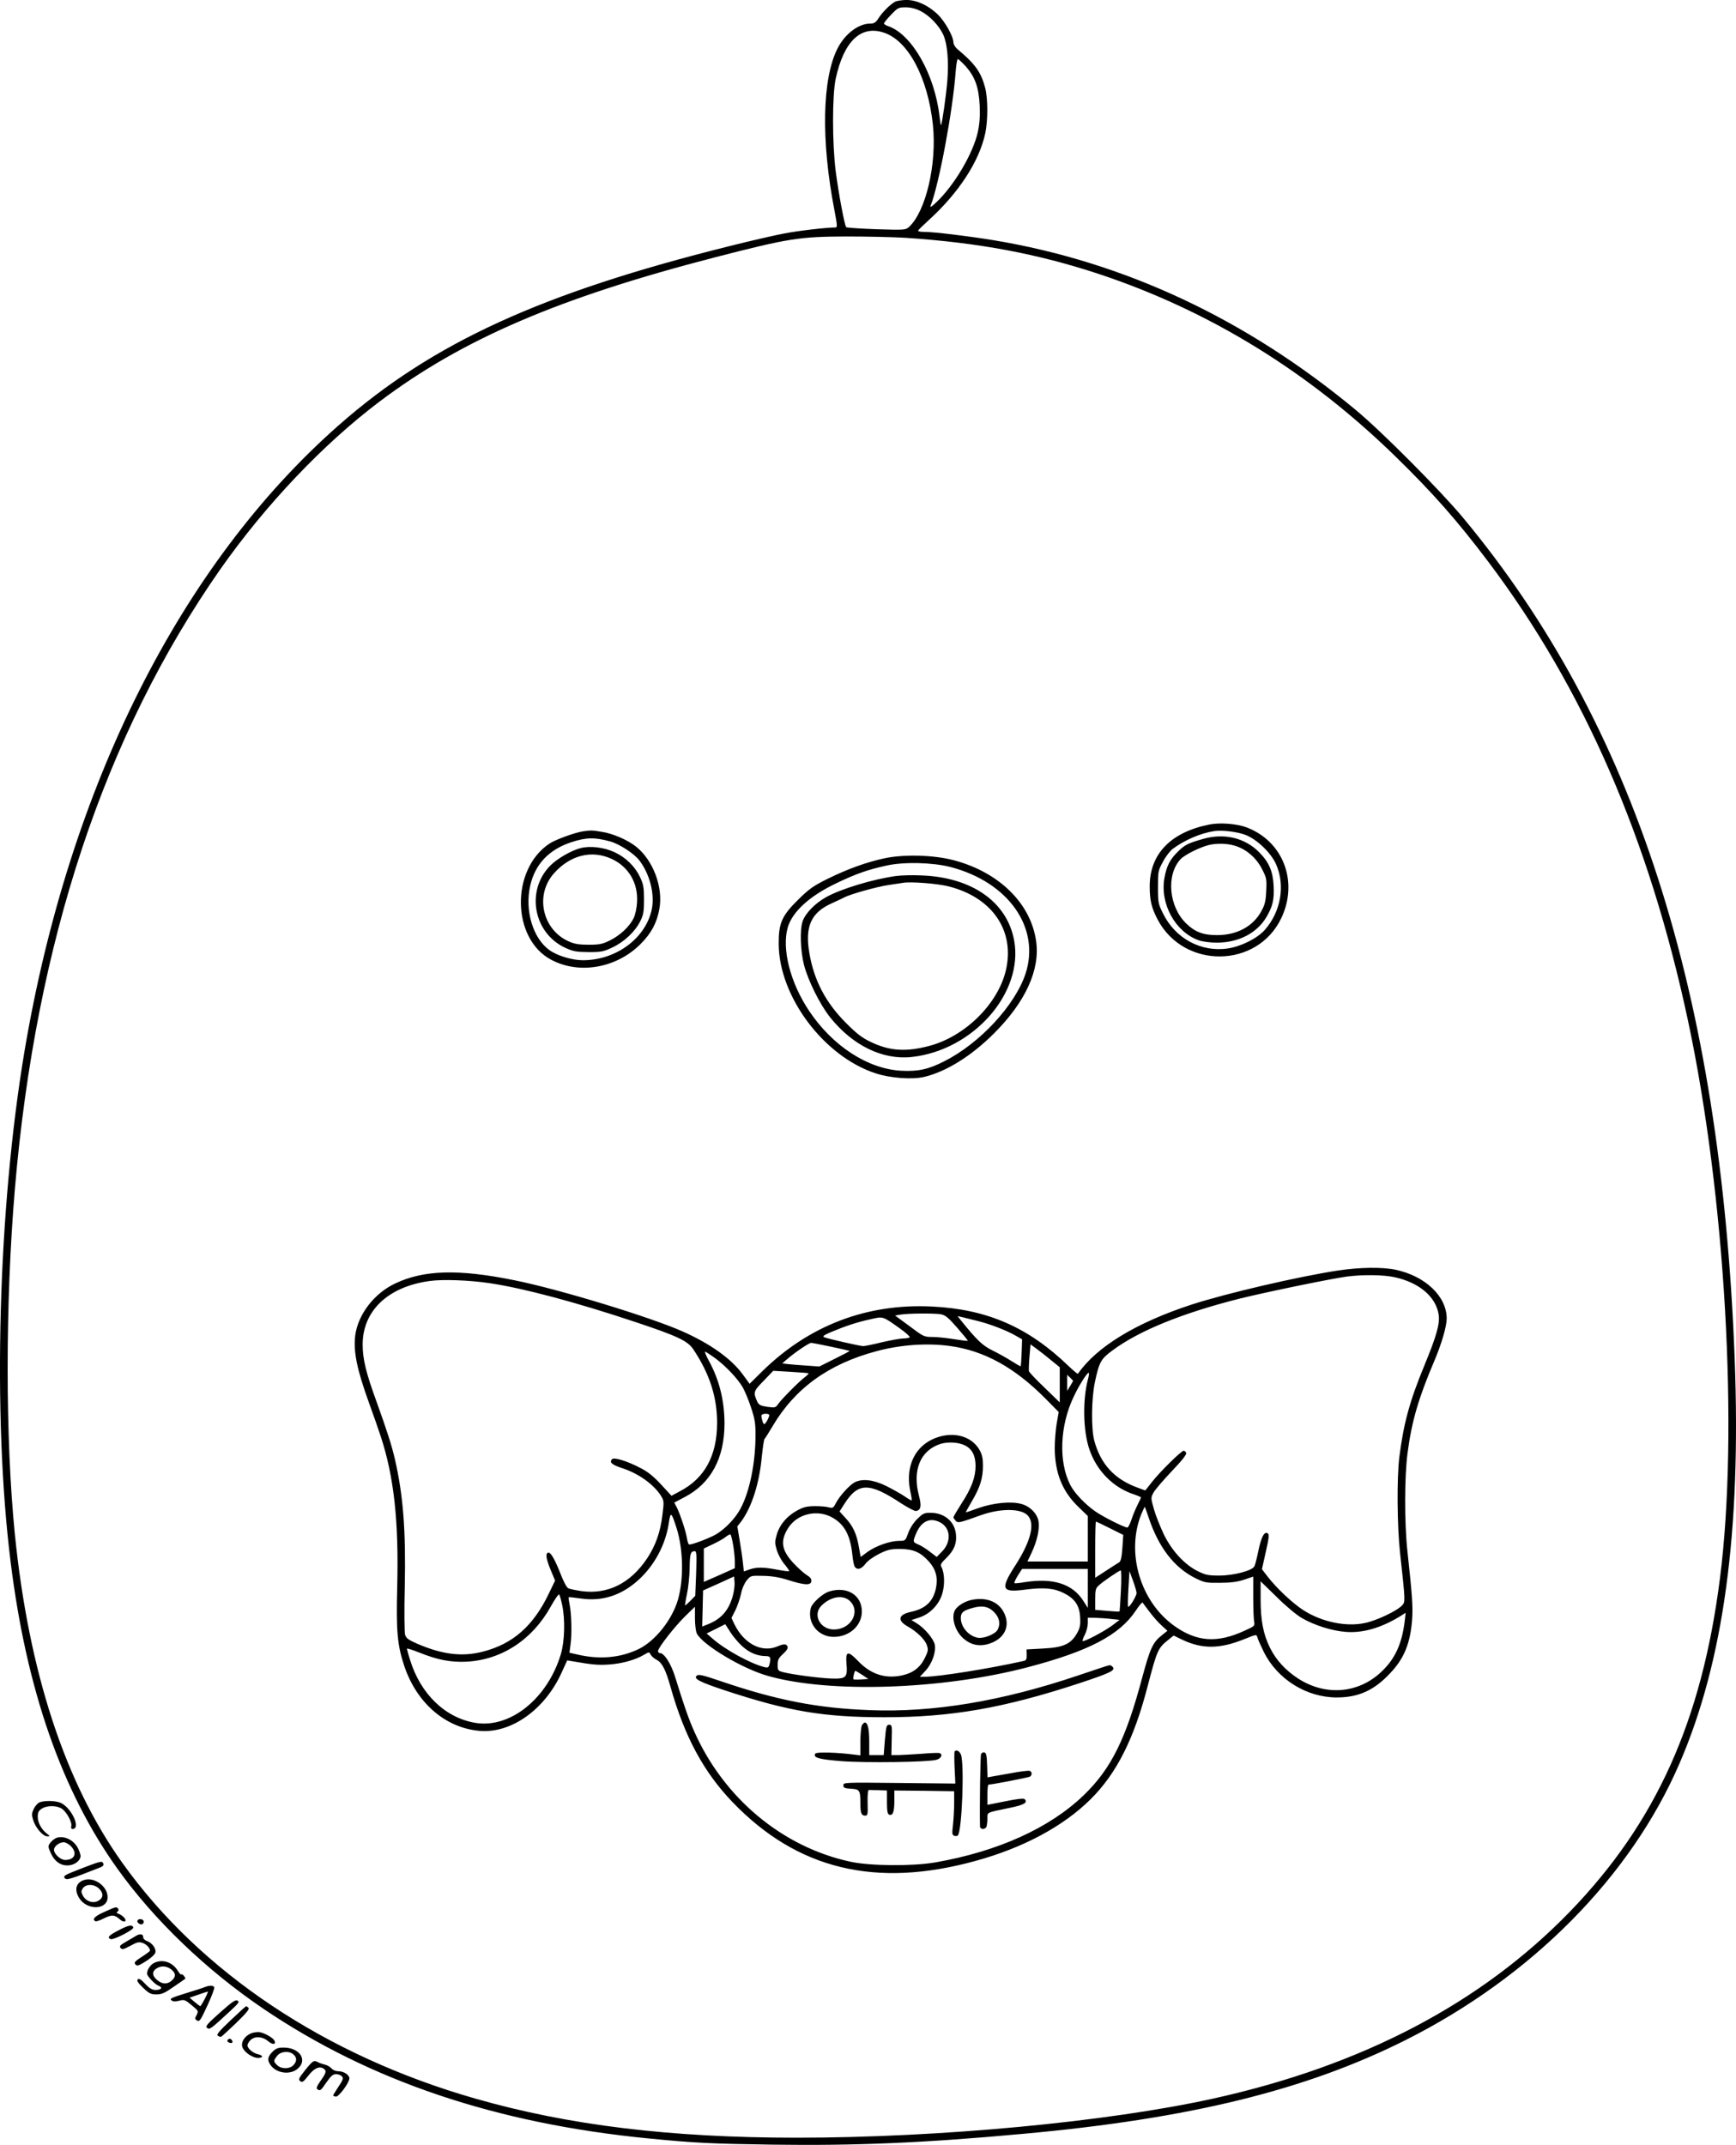 <?xml version="1.0" encoding="UTF-8"?>
<svg xmlns="http://www.w3.org/2000/svg" version="1.0" viewBox="0 0 1175.437 1451.809" preserveAspectRatio="xMidYMid meet">
  <g transform="translate(-155.444,1726.96) scale(0.1,-0.1)" fill="#000000" stroke="none">
    <path d="M7615 17258 c-33 -18 -85 -70 -111 -110 -20 -31 -30 -38 -57 -38 -80 0 -172 -70 -222 -169 -104 -205 -112 -622 -21 -1093 20 -105 21 -118 7 -118 -60 0 -258 -23 -348 -41 -59 -11 -225 -49 -368 -85 -1277 -318 -2012 -655 -2645 -1211 -1073 -943 -1828 -2447 -2130 -4241 -179 -1067 -217 -2462 -94 -3452 107 -865 346 -1552 724 -2080 249 -348 602 -686 989 -948 723 -489 1575 -776 2606 -877 316 -31 426 -36 840 -42 565 -8 1033 12 1695 73 1126 102 1914 295 2590 634 853 428 1526 1106 1857 1875 298 689 417 1566 373 2735 -94 2486 -680 4301 -1839 5695 -155 186 -552 585 -726 729 -743 617 -1568 1003 -2455 1150 -173 28 -402 56 -467 56 -24 0 -43 3 -42 8 0 4 31 34 67 67 206 186 347 401 388 594 18 87 18 232 -1 306 -28 107 -69 163 -188 262 -15 13 -27 33 -27 45 0 41 -57 142 -106 190 -65 62 -143 98 -214 98 -30 -1 -64 -6 -75 -12z m172 -63 c62 -31 127 -100 155 -162 27 -61 37 -175 27 -307 -8 -102 -36 -296 -43 -303 -2 -2 -6 24 -10 58 -32 283 -186 555 -346 611 -17 5 -30 14 -30 19 0 5 22 32 48 59 45 47 51 50 98 50 34 0 67 -8 101 -25z m-246 -147 c164 -55 296 -305 330 -623 28 -266 -48 -587 -162 -692 -23 -20 -29 -21 -221 -15 -108 4 -200 10 -204 14 -11 12 -51 225 -71 378 -24 190 -24 516 0 627 55 254 171 365 328 311z m553 -228 c63 -72 88 -142 94 -267 3 -73 -1 -123 -13 -178 -32 -144 -159 -360 -281 -475 -28 -27 -44 -37 -39 -25 58 148 151 646 170 908 4 48 10 87 15 87 4 0 29 -23 54 -50z m-409 -1160 c496 -33 895 -108 1310 -245 750 -249 1424 -664 2013 -1240 250 -244 412 -428 623 -707 646 -857 1090 -1876 1353 -3108 252 -1182 344 -2774 216 -3775 -123 -964 -432 -1651 -1014 -2253 -601 -621 -1407 -1044 -2416 -1267 -715 -158 -1853 -265 -2820 -265 -856 0 -1548 84 -2178 265 -1014 290 -1860 855 -2389 1595 -389 544 -634 1294 -728 2225 -65 650 -65 1564 0 2335 142 1676 607 3076 1393 4199 306 435 695 845 1077 1133 560 422 1214 703 2275 977 493 127 568 139 885 140 138 0 318 -4 400 -9z M9745 11689 c-263 -52 -406 -199 -406 -419 0 -94 12 -145 54 -225 178 -337 675 -331 837 10 118 248 12 522 -237 615 -65 24 -178 33 -248 19z m241 -70 c77 -29 173 -120 208 -198 64 -143 34 -321 -75 -445 -50 -57 -159 -112 -249 -126 -182 -28 -358 67 -441 237 -32 64 -34 73 -34 178 0 106 1 112 34 172 18 35 48 73 65 86 80 60 189 107 281 121 54 8 155 -4 211 -25z M9700 11591 c-101 -29 -122 -39 -168 -84 -55 -53 -78 -97 -93 -179 -32 -175 73 -367 232 -423 25 -9 78 -16 122 -16 146 0 270 63 335 171 44 74 55 120 50 215 -5 99 -32 160 -100 228 -96 96 -236 129 -378 88z m216 -46 c76 -23 143 -80 182 -155 32 -62 34 -69 30 -150 -3 -70 -9 -94 -33 -138 -56 -103 -165 -162 -300 -162 -94 0 -149 21 -208 78 -119 114 -138 330 -39 436 28 30 131 81 192 96 56 13 122 11 176 -5z M5505 11643 c-53 -7 -189 -56 -231 -84 -263 -176 -255 -645 13 -786 190 -101 442 -56 604 106 74 74 111 144 128 238 27 147 -42 330 -159 423 -56 44 -156 88 -230 99 -66 11 -71 11 -125 4z m181 -69 c63 -17 162 -82 198 -129 69 -91 103 -221 85 -323 -37 -199 -240 -352 -468 -352 -73 0 -175 31 -227 69 -111 80 -167 267 -130 434 33 147 127 246 279 296 101 33 159 34 263 5z M5486 11529 c-61 -15 -157 -70 -204 -117 -169 -168 -117 -458 100 -558 55 -25 75 -28 158 -29 86 0 101 3 162 32 80 38 154 108 188 178 21 42 25 64 25 145 0 82 -4 103 -26 151 -35 74 -96 134 -173 170 -70 33 -165 45 -230 28z m210 -73 c114 -53 179 -162 172 -291 -2 -42 -12 -86 -23 -110 -28 -57 -92 -117 -161 -151 -51 -25 -70 -29 -144 -29 -67 0 -96 5 -136 23 -179 81 -229 315 -98 461 110 123 255 159 390 97z M7543 11460 c-124 -27 -246 -71 -383 -138 -99 -49 -126 -68 -201 -142 -111 -109 -133 -159 -132 -300 2 -357 307 -763 658 -876 98 -32 246 -43 326 -24 149 35 320 141 473 294 213 212 314 431 286 625 -36 256 -251 467 -558 548 -136 36 -338 41 -469 13z m447 -59 c392 -102 609 -410 509 -720 -70 -214 -309 -473 -551 -595 -108 -55 -177 -70 -293 -64 -225 13 -463 167 -622 405 -128 191 -186 420 -145 564 31 107 147 213 327 299 135 65 215 93 343 121 118 26 311 21 432 -10z M7620 11340 c-157 -22 -372 -87 -474 -144 -74 -42 -138 -108 -157 -162 -20 -58 -15 -203 10 -299 29 -107 107 -264 175 -350 153 -192 356 -291 553 -270 417 45 760 434 694 790 -48 259 -285 426 -625 439 -61 3 -140 1 -176 -4z m357 -70 c297 -75 451 -301 388 -569 -54 -227 -275 -445 -515 -510 -161 -43 -271 -36 -400 26 -59 28 -94 55 -166 127 -138 138 -217 287 -249 472 -32 183 11 278 155 341 30 14 66 30 80 38 42 22 219 72 300 84 41 6 86 13 100 15 51 9 232 -5 307 -24z M10615 8670 c-275 -42 -754 -154 -990 -230 -377 -123 -645 -286 -772 -469 -2 -3 -29 20 -61 50 -274 265 -553 387 -927 405 -439 22 -831 -127 -1147 -436 l-88 -87 -46 63 c-78 107 -220 208 -409 292 -221 98 -838 286 -1138 346 -379 77 -613 70 -807 -22 -142 -67 -250 -208 -270 -349 -14 -110 10 -230 94 -462 29 -80 65 -182 79 -226 89 -272 122 -571 111 -1015 -8 -302 1 -395 47 -535 84 -252 278 -420 508 -441 214 -20 444 142 558 394 l38 83 35 -6 c137 -24 175 -27 250 -22 86 6 177 31 237 67 32 19 33 19 43 0 6 -11 24 -27 40 -35 37 -19 62 -67 94 -182 95 -337 224 -577 420 -781 438 -456 970 -585 1647 -398 324 89 593 234 778 417 176 175 294 408 387 769 63 240 69 254 139 310 l36 29 62 -30 c134 -62 250 -61 415 5 84 34 84 34 90 13 3 -12 23 -57 44 -100 93 -185 289 -307 494 -307 147 0 253 48 362 165 95 100 136 203 148 365 6 83 0 167 -32 460 -21 193 -20 509 1 665 28 214 74 371 180 620 50 117 85 237 85 290 0 149 -144 287 -346 330 -91 19 -241 17 -389 -5z m380 -45 c169 -36 284 -134 301 -257 8 -60 -16 -144 -96 -338 -101 -244 -142 -395 -171 -625 -17 -142 -15 -460 5 -645 37 -336 36 -333 14 -357 -34 -37 -173 -103 -251 -119 -128 -28 -294 7 -418 87 -73 47 -181 149 -240 225 l-40 52 26 117 c22 96 24 119 13 126 -23 15 -44 -25 -63 -118 -10 -48 -22 -96 -27 -105 -14 -30 -141 -63 -238 -63 -74 0 -93 4 -144 29 -90 44 -176 137 -231 249 -24 51 -55 127 -67 170 -22 78 -22 78 -3 114 11 20 67 85 124 145 68 71 101 113 97 123 -3 8 -11 15 -17 15 -16 0 -163 -145 -215 -212 l-45 -57 -57 21 c-153 57 -245 158 -288 315 -22 83 -20 283 4 398 29 136 41 157 119 214 180 134 477 254 863 351 187 46 619 135 725 149 110 14 244 12 320 -4z m-6125 -41 c225 -33 586 -129 990 -264 279 -93 349 -126 387 -181 112 -167 163 -324 163 -502 -1 -221 -84 -374 -253 -462 l-56 -30 -70 76 c-50 54 -89 86 -138 111 -91 48 -180 75 -194 61 -21 -21 -2 -38 68 -61 110 -35 216 -111 264 -189 19 -31 20 -39 9 -125 -14 -119 -46 -209 -104 -297 -113 -169 -268 -246 -446 -221 -39 6 -80 14 -89 20 -10 5 -32 47 -50 94 -37 95 -66 146 -81 146 -24 0 -20 -35 10 -110 l33 -79 -42 -87 c-105 -220 -244 -342 -447 -394 -140 -36 -272 -20 -441 52 -64 28 -78 38 -86 63 -4 17 -6 161 -2 320 8 385 -10 619 -66 865 -23 99 -52 189 -125 392 -72 197 -94 289 -94 387 0 228 172 392 455 430 87 12 266 6 405 -15z m3053 -210 c32 -6 50 -20 113 -92 41 -47 73 -86 71 -88 -1 -2 -43 3 -92 11 -50 8 -116 15 -147 15 -56 0 -61 2 -155 73 l-98 72 35 6 c48 9 227 10 273 3z m-280 -93 c42 -30 74 -58 71 -63 -3 -4 -22 -8 -42 -8 -20 0 -86 -12 -147 -26 -60 -15 -117 -26 -125 -26 -21 0 -241 50 -264 60 -15 6 -6 13 45 35 98 41 176 67 264 86 91 21 83 23 198 -58z m532 47 c84 -21 194 -63 260 -101 l40 -23 -3 -89 c-2 -49 -5 -91 -6 -93 -2 -2 -30 14 -63 35 -33 21 -90 53 -129 72 -67 33 -104 68 -213 203 l-23 29 28 -6 c16 -4 65 -16 109 -27z m-993 -174 c68 -15 124 -27 125 -28 2 -2 -44 -26 -101 -54 l-104 -52 -83 6 c-46 3 -103 7 -126 10 l-42 5 32 28 c53 46 149 111 164 111 7 0 68 -12 135 -26z m804 5 c233 -32 439 -146 648 -357 l89 -90 -14 -79 c-7 -43 -13 -118 -13 -168 2 -168 52 -291 160 -395 l64 -62 0 -154 0 -154 -204 0 -205 0 30 63 c37 80 54 161 45 211 -10 52 -59 101 -117 116 -69 19 -190 7 -289 -28 -46 -17 -85 -30 -86 -29 -1 1 18 36 42 77 55 93 74 155 74 239 0 50 -6 76 -23 106 -58 102 -196 132 -324 70 -125 -62 -180 -198 -143 -359 6 -27 9 -50 7 -52 -1 -2 -23 10 -47 27 -25 17 -81 48 -124 70 -88 43 -162 52 -215 25 -35 -19 -100 -90 -126 -139 -18 -35 -22 -37 -50 -30 -16 5 -59 8 -95 8 -53 -1 -75 -6 -119 -30 -69 -38 -118 -96 -137 -162 -14 -48 -14 -58 0 -106 9 -29 31 -71 52 -95 20 -24 34 -45 32 -47 -2 -3 -39 2 -82 10 -94 18 -139 18 -188 1 l-37 -13 -6 56 c-3 31 -13 99 -22 152 l-16 97 26 33 c70 95 122 253 139 433 7 67 15 123 19 126 4 3 28 41 54 85 152 258 381 423 705 509 164 44 343 56 496 35z m686 -97 l58 -47 0 -119 0 -119 -102 99 c-57 54 -105 105 -107 113 -1 8 0 52 4 98 l7 83 41 -30 c23 -17 68 -52 99 -78z m-2276 15 c73 -54 152 -138 187 -197 14 -25 40 -86 56 -136 26 -77 31 -108 31 -185 0 -191 -39 -383 -101 -500 -35 -66 -104 -138 -166 -175 -49 -28 -174 -75 -184 -68 -4 2 -10 21 -13 41 -9 52 -45 160 -67 205 l-19 37 70 37 c178 93 269 262 270 496 0 156 -35 297 -105 425 -19 35 -31 63 -26 63 5 0 35 -20 67 -43z m633 -103 c2 -2 -9 -14 -25 -26 -40 -30 -156 -147 -180 -181 -18 -26 -21 -27 -74 -20 -45 7 -57 13 -67 33 -30 65 -28 72 42 143 l65 68 118 -7 c64 -4 119 -8 121 -10z m1892 -40 c-37 -141 -33 -349 9 -473 49 -146 161 -260 301 -306 27 -9 49 -19 49 -21 0 -3 -11 -26 -24 -52 -13 -26 -32 -71 -41 -100 -10 -29 -22 -52 -27 -52 -20 0 -158 69 -214 107 -71 49 -145 126 -173 182 -80 156 -71 400 24 598 36 77 94 168 102 160 2 -3 0 -22 -6 -43z m-120 -45 l-21 -34 0 55 0 54 21 -20 20 -21 -20 -34z m-2039 -195 c7 -6 -23 -64 -33 -64 -7 0 -19 36 -19 58 0 12 41 17 52 6z m1328 -209 c47 -24 70 -70 70 -138 0 -77 -28 -151 -95 -254 -30 -47 -55 -89 -55 -94 0 -4 7 -14 15 -23 17 -17 24 -15 175 39 131 46 270 45 314 -4 50 -55 20 -174 -84 -336 -105 -163 -95 -187 68 -165 123 16 194 10 260 -24 74 -37 105 -83 110 -161 3 -48 0 -71 -16 -101 -42 -81 -93 -106 -237 -113 l-110 -6 1 -37 c1 -29 -3 -37 -20 -41 -233 -52 -576 -107 -670 -107 l-33 0 39 42 c44 48 71 125 62 175 -7 38 -69 112 -121 144 l-37 23 49 16 c74 22 139 89 160 164 18 61 15 139 -6 179 -9 16 -3 26 35 63 52 52 70 98 63 160 -9 86 -79 144 -173 144 -42 0 -51 -5 -89 -42 -26 -26 -50 -64 -61 -95 -19 -52 -19 -53 -60 -53 -62 0 -156 -33 -213 -73 l-49 -36 -12 67 c-15 88 -39 141 -90 196 l-41 45 34 53 c92 144 167 145 383 2 47 -30 92 -54 101 -52 33 6 38 34 20 102 -46 174 8 307 145 352 51 16 124 12 168 -11z m1240 -482 c68 -206 174 -344 319 -416 61 -30 72 -32 166 -31 72 0 117 6 163 21 l62 21 0 -138 c0 -76 3 -151 6 -167 6 -28 3 -31 -64 -61 -186 -86 -324 -76 -476 32 -230 164 -328 493 -225 754 12 28 23 52 24 52 2 0 13 -30 25 -67z m-3195 -75 c46 -145 50 -345 10 -486 -40 -137 -154 -280 -267 -335 -123 -59 -265 -72 -416 -36 l-52 12 7 51 c11 68 7 220 -6 276 -5 24 -8 46 -6 48 2 2 38 -2 80 -8 145 -22 276 20 391 124 108 97 184 238 206 381 13 86 17 84 53 -27z m1060 67 c79 -46 118 -121 131 -252 4 -37 11 -74 17 -80 17 -22 44 -14 71 21 15 21 54 48 93 68 59 29 78 33 143 33 88 -1 136 -21 193 -84 48 -53 63 -109 49 -180 -19 -92 -70 -140 -171 -162 -83 -18 -93 -57 -23 -97 63 -35 120 -90 132 -128 11 -31 9 -41 -14 -88 -32 -64 -80 -101 -155 -117 -113 -24 -211 8 -296 97 -70 73 -86 69 -79 -18 8 -93 -2 -103 -102 -100 -84 3 -265 27 -326 43 -36 9 -38 12 -38 50 0 33 6 46 36 73 25 23 35 39 31 50 -8 20 -25 20 -70 1 -105 -44 -225 19 -289 149 l-21 44 27 53 c14 29 31 79 38 111 7 36 23 71 39 91 27 32 28 32 110 30 60 -1 108 -9 169 -28 110 -35 154 -38 158 -9 2 16 -7 28 -32 43 -19 12 -59 48 -89 80 -81 88 -91 149 -37 236 61 99 201 132 305 70z m725 -30 c71 -37 78 -130 14 -196 l-37 -38 -46 35 c-25 20 -61 42 -78 49 -38 16 -39 19 -17 71 35 87 95 115 164 79z m1150 -40 l90 -45 -6 -88 c-4 -62 -11 -90 -21 -97 -9 -5 -49 -31 -89 -57 l-74 -48 0 190 c0 105 2 190 5 190 3 0 46 -20 95 -45z m-2551 -116 c6 -36 11 -86 11 -110 l0 -44 -105 -47 -105 -46 0 113 0 113 63 30 c34 16 73 38 87 50 14 11 28 18 31 14 4 -4 12 -37 18 -73z m-251 -190 l-6 -151 -33 -34 c-18 -18 -34 -32 -36 -31 -1 2 4 37 13 78 9 41 17 119 18 174 1 97 6 115 35 115 12 0 13 -26 9 -151z m2652 -101 l0 -132 -30 47 c-73 116 -206 158 -399 127 -35 -6 -66 -9 -68 -6 -3 3 8 26 23 51 l29 45 223 0 222 0 0 -132z m224 -15 c-4 -76 -8 -139 -9 -141 -2 -2 -40 0 -84 4 l-81 7 0 72 c0 61 3 74 23 92 28 27 139 102 150 103 4 0 5 -62 1 -137z m106 -16 c0 -21 -49 -101 -57 -93 -3 3 -2 58 2 123 l7 118 24 -65 c13 -36 24 -73 24 -83z m-2735 -24 c-29 -99 -81 -156 -178 -192 l-28 -11 3 122 3 122 105 47 105 48 3 -40 c2 -22 -4 -65 -13 -96z m3855 -146 c83 -48 202 -86 294 -93 117 -10 242 26 375 108 l33 21 -6 -54 c-19 -156 -65 -257 -157 -344 -156 -149 -379 -167 -565 -47 -85 55 -149 125 -190 207 -46 93 -64 185 -64 331 l0 120 108 -105 c62 -62 134 -122 172 -144z m-5009 88 c21 -98 17 -247 -10 -335 -91 -299 -343 -501 -578 -462 -204 34 -371 195 -442 426 -12 37 -21 72 -21 76 0 4 37 -8 83 -26 124 -50 213 -67 321 -62 239 13 447 150 571 376 28 50 53 85 56 79 4 -7 13 -39 20 -72z m3978 -47 c24 -32 60 -73 82 -92 l38 -35 -39 -31 c-60 -48 -78 -87 -131 -283 -111 -418 -211 -620 -398 -800 -231 -222 -581 -380 -1006 -454 -154 -26 -438 -24 -572 5 -461 99 -858 431 -1058 882 -40 90 -67 169 -130 371 -27 87 -73 159 -101 159 -8 0 -14 6 -14 14 0 22 110 163 184 236 l66 64 0 -79 c0 -44 6 -90 13 -103 41 -78 309 -238 480 -286 416 -119 1181 -94 1762 59 411 108 620 217 730 383 22 33 42 57 46 54 3 -4 24 -33 48 -64z m-259 -47 l55 -6 -50 -38 c-54 -40 -192 -113 -200 -105 -3 2 4 22 15 43 11 22 20 56 20 77 l0 38 53 -1 c28 -1 77 -4 107 -8z m-2497 -187 c47 -42 101 -64 156 -64 33 0 37 -11 25 -58 -6 -20 -11 -22 -33 -17 -95 24 -267 118 -354 195 l-38 33 63 31 63 32 36 -56 c19 -30 56 -73 82 -96z m809 -191 l42 -28 -48 -3 c-27 -2 -50 -1 -53 1 -5 5 7 57 13 57 3 0 23 -12 46 -27z M8132 6440 c-47 -10 -96 -41 -112 -70 -27 -51 2 -144 60 -193 47 -40 99 -52 156 -38 119 30 167 125 112 223 -39 69 -119 98 -216 78z m156 -85 c34 -37 42 -78 21 -117 -16 -30 -94 -61 -134 -54 -63 12 -115 73 -115 134 0 36 16 50 77 67 69 20 112 11 151 -30z M7168 6497 c-45 -14 -116 -79 -124 -113 -25 -100 50 -194 155 -194 107 0 191 76 191 172 0 111 -101 173 -222 135z m143 -66 c72 -73 4 -191 -110 -191 -95 0 -147 102 -83 163 64 62 147 74 193 28z M8855 5929 c-515 -174 -981 -252 -1410 -235 -355 13 -631 67 -1010 196 -120 41 -150 48 -162 38 -26 -21 17 -43 195 -102 430 -141 663 -180 1077 -180 448 0 801 61 1311 228 215 71 253 89 233 112 -6 8 -17 13 -23 12 -6 0 -101 -32 -211 -69z M7390 5591 c-5 -11 -10 -61 -10 -111 l0 -92 -42 5 c-112 15 -256 19 -263 7 -17 -27 21 -39 175 -51 164 -13 590 -7 645 9 32 9 45 36 22 45 -7 3 -61 1 -118 -4 -57 -4 -128 -8 -157 -9 l-52 0 2 103 c3 96 2 102 -17 102 -18 0 -21 -10 -29 -102 l-8 -103 -49 0 -49 0 0 91 c0 86 -10 129 -30 129 -5 0 -14 -9 -20 -19z M8018 5415 c-2 -3 -3 -53 0 -112 l5 -106 -379 4 c-374 4 -379 4 -379 -16 0 -17 8 -20 51 -23 59 -3 64 -10 64 -99 0 -65 7 -83 32 -83 18 0 19 7 17 88 -1 60 2 87 10 86 6 -1 36 -2 66 -2 l55 -2 0 -79 c0 -58 4 -80 14 -84 25 -10 36 16 36 90 l0 73 203 -2 202 -3 0 -80 c0 -44 -4 -110 -8 -148 -7 -58 -6 -68 8 -73 9 -4 20 -3 25 2 28 29 45 483 21 547 -10 24 -30 35 -43 22z M8197 5396 c-5 -12 -10 -361 -7 -488 0 -23 36 -24 44 -2 3 9 6 33 6 54 0 44 -10 39 143 71 106 21 133 37 109 61 -6 6 -49 2 -131 -15 l-121 -24 0 68 c0 38 3 69 8 69 22 0 271 48 280 54 16 10 15 33 -1 39 -7 3 -60 -3 -118 -14 -57 -10 -118 -21 -136 -24 l-32 -6 -3 83 c-2 67 -6 83 -19 86 -9 2 -19 -4 -22 -12z M1822 5070 c-12 -5 -30 -25 -39 -44 -14 -30 -15 -41 -4 -76 15 -51 66 -110 95 -110 21 0 21 0 -2 18 -37 29 -62 74 -62 114 0 30 6 41 27 55 35 23 101 23 136 0 32 -21 71 -92 64 -118 -3 -12 0 -19 9 -19 57 0 -3 137 -77 175 -31 16 -111 19 -147 5z M1941 4831 c-13 -4 -33 -18 -44 -32 -19 -26 -19 -27 1 -72 27 -60 72 -90 127 -83 40 5 75 34 75 63 0 8 -7 30 -16 49 -27 57 -90 89 -143 75z m93 -57 c46 -47 27 -94 -39 -94 -31 0 -75 41 -75 69 0 23 36 51 66 51 12 0 33 -12 48 -26z M2102 4621 c-108 -42 -121 -49 -110 -63 13 -17 32 -11 240 71 19 7 26 15 22 26 -8 20 -11 20 -152 -34z M2120 4543 c-52 -19 -63 -66 -30 -120 52 -86 193 -83 193 5 0 75 -93 141 -163 115z m106 -58 c32 -32 28 -65 -9 -83 -37 -18 -82 -1 -102 38 -12 23 -12 30 1 49 22 30 77 29 110 -4z M2258 4327 c-64 -29 -81 -48 -58 -62 5 -3 32 6 59 20 53 26 71 25 108 -8 28 -25 52 -13 27 14 -9 10 -26 21 -37 25 -14 4 -16 8 -7 14 14 9 5 30 -13 29 -7 0 -42 -15 -79 -32z M2486 4271 c-9 -15 23 -36 36 -23 5 5 7 15 4 21 -9 13 -33 14 -40 2z M2358 4204 c-67 -34 -81 -50 -54 -60 19 -7 158 64 153 79 -7 21 -31 17 -99 -19z M2475 4166 c-11 -7 -42 -25 -68 -40 -40 -23 -46 -30 -36 -42 10 -12 20 -10 66 15 46 25 58 28 84 19 25 -9 49 -34 49 -52 0 -4 -25 -22 -56 -42 -45 -29 -53 -38 -44 -50 10 -11 17 -11 34 -2 53 28 96 62 102 80 8 26 -21 67 -56 79 -16 6 -27 17 -26 27 1 21 -23 25 -49 8z M2602 3985 c-28 -12 -52 -47 -52 -75 0 -16 53 -72 77 -81 32 -12 20 -29 -19 -29 -23 0 -41 10 -70 41 -29 31 -42 39 -51 30 -8 -8 2 -23 36 -56 41 -39 53 -45 91 -45 35 0 56 9 117 52 41 28 76 52 78 54 2 2 -2 10 -9 19 -7 9 -15 13 -18 10 -3 -3 -13 8 -23 24 -35 58 -100 81 -157 56z m112 -46 c33 -26 33 -52 -1 -79 -31 -25 -65 -20 -100 12 -29 27 -29 53 -1 72 31 22 70 20 102 -5z M2940 3819 c-14 -6 -74 -25 -133 -43 -90 -28 -105 -35 -93 -45 11 -10 26 -11 53 -4 35 9 41 7 85 -30 46 -38 47 -39 34 -66 -13 -24 -13 -28 3 -38 16 -10 24 2 70 102 29 63 50 118 46 124 -8 13 -32 13 -65 0z m1 -79 c-14 -27 -28 -50 -31 -50 -3 1 -20 14 -38 29 l-34 29 59 20 c32 11 61 21 64 21 4 1 -5 -21 -20 -49z M3043 3646 c-89 -79 -100 -93 -86 -103 17 -13 22 -10 160 118 54 50 61 60 45 67 -13 8 -37 -9 -119 -82z M3115 3594 c-80 -76 -97 -97 -85 -104 8 -5 18 -9 21 -7 4 1 50 43 102 93 70 68 92 95 84 103 -6 6 -13 11 -16 11 -4 -1 -51 -44 -106 -96z M3253 3506 c-44 -20 -69 -60 -57 -94 12 -33 68 -72 105 -72 37 0 37 17 0 25 -33 7 -71 39 -71 60 0 8 9 24 20 35 29 29 81 26 119 -6 31 -26 55 -25 45 1 -8 19 -62 51 -99 59 -17 3 -44 -1 -62 -8z M3095 3460 c-3 -6 1 -13 10 -16 19 -8 30 0 20 15 -8 14 -22 14 -30 1z M3399 3381 c-33 -33 -36 -56 -13 -89 39 -56 132 -69 183 -26 71 59 15 144 -94 144 -38 0 -52 -5 -76 -29z m143 -18 c24 -21 23 -48 -2 -73 -26 -26 -80 -26 -108 0 -27 26 -27 31 -1 64 24 31 81 36 111 9z M3621 3258 c-44 -56 -48 -64 -34 -75 14 -11 22 -5 52 33 40 52 73 69 102 54 27 -15 24 -29 -16 -85 -25 -36 -31 -51 -22 -57 20 -13 23 -10 62 47 31 44 44 55 65 55 15 0 33 -7 40 -15 11 -13 6 -25 -24 -70 -20 -30 -36 -57 -36 -59 0 -3 8 -6 18 -8 19 -4 92 94 92 124 0 23 -38 48 -75 48 -18 0 -37 8 -47 20 -10 11 -30 22 -45 25 -15 4 -36 10 -45 16 -29 15 -34 12 -87 -53z"></path>
  </g>
</svg>
